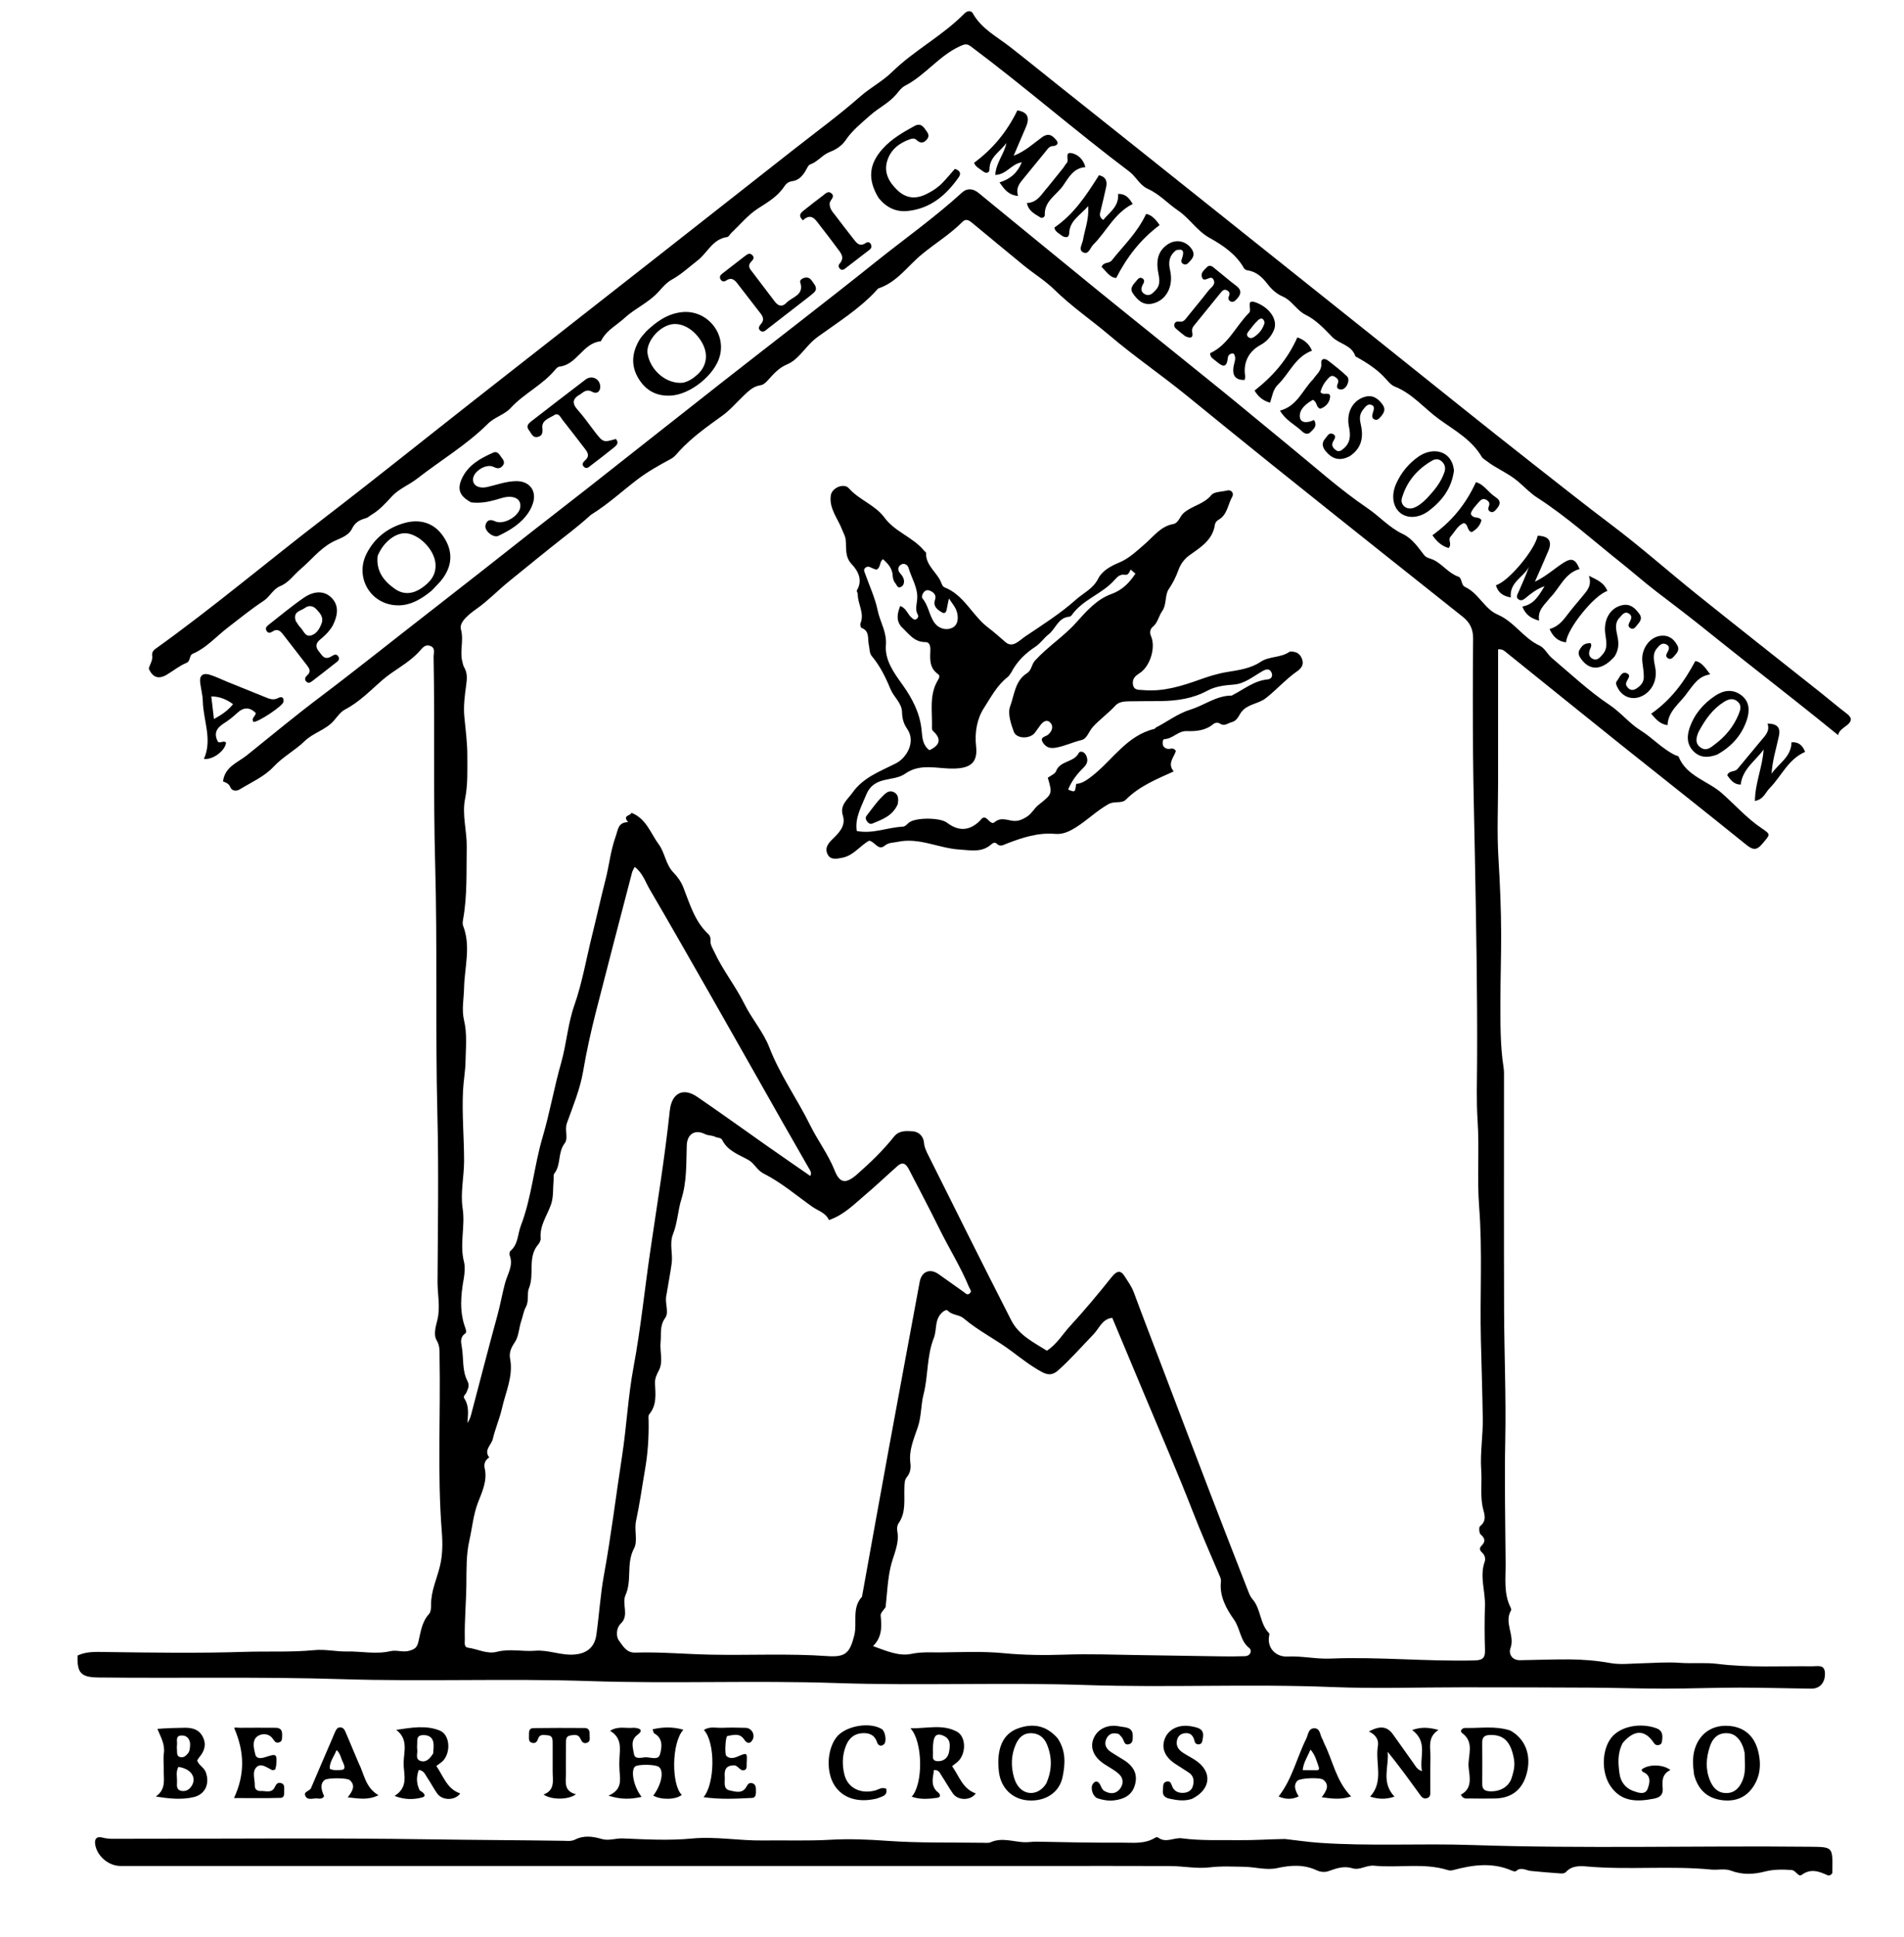 <svg version="1.1" id="Layer_1" xmlns="http://www.w3.org/2000/svg" xmlns:xlink="http://www.w3.org/1999/xlink" x="0px" y="0px"
	 width="100%" viewBox="0 0 960 976" enable-background="new 0 0 960 976" xml:space="preserve">
<path fill="#000000" opacity="1" stroke="none" 
	d="
M267.49,268.45 
	C277.41,260.662 287.141,253.196 296.785,245.619 
	C319.225,227.988 341.59,210.261 364.048,192.653 
	C389.779,172.48 415.756,152.616 441.28,132.186 
	C455.907,120.478 471.242,109.645 485.111,96.982 
	C487.616,94.696 490.663,95.01 493.28,97.146 
	C513.731,113.837 534.109,130.619 554.602,147.258 
	C574.57,163.472 594.682,179.508 614.665,195.703 
	C626.537,205.324 638.247,215.145 650.092,224.8 
	C663.073,235.38 675.584,246.67 689.395,256.038 
	C695.511,260.186 700.481,265.883 707.141,269.03 
	C712.16,271.401 714.867,275.707 718.039,279.713 
	C719.308,281.315 721.198,281.363 722.799,282.144 
	C727.333,284.358 730.309,288.853 735.29,290.599 
	C737.303,291.305 736.52,294.792 738.711,295.801 
	C745.518,298.936 748.454,306.863 755.117,309.72 
	C763.521,313.323 768.121,321.629 776.321,325.384 
	C778.8,326.519 780.237,329.744 782.474,331.629 
	C791.994,339.652 801.127,348.295 811.43,355.169 
	C817.263,359.06 821.57,364.578 827.098,368.029 
	C833.252,371.87 838.095,377.375 844.613,380.532 
	C845.206,380.819 846.188,380.918 846.367,381.358 
	C850.394,391.25 861.111,393.458 868.242,399.787 
	C874.792,405.602 880.735,412.305 888.079,417.287 
	C893.025,420.643 892.606,420.373 888.694,425.074 
	C885.589,428.805 883.745,428.36 880.277,425.553 
	C859.515,408.749 838.498,392.259 817.635,375.576 
	C798.221,360.052 778.893,344.419 759.526,328.835 
	C758.507,328.015 757.573,327.009 755.344,327.256 
	C755.344,335.435 755.345,343.688 755.344,351.941 
	C755.343,365.907 755.341,379.873 755.34,393.839 
	C755.339,406.671 754.74,419.539 755.509,432.324 
	C756.271,444.98 756.839,457.605 756.879,470.284 
	C756.915,481.714 756.51,493.136 756.513,504.554 
	C756.516,515.651 756.368,526.805 758.093,537.85 
	C758.399,539.809 758.314,541.837 758.314,543.833 
	C758.328,582.661 758.239,621.489 758.364,660.317 
	C758.434,682.174 759.403,704.041 758.95,725.882 
	C758.518,746.712 759.005,767.529 759.133,788.34 
	C759.177,795.466 758.119,803.155 761.642,810.068 
	C761.858,810.492 762.089,811.184 761.898,811.5 
	C758.121,817.758 763.984,824.124 761.568,830.623 
	C760.583,833.273 762.214,836.716 766.385,836.647 
	C774.603,836.511 782.861,836.202 791.029,836.231 
	C797.903,836.255 805.052,836.847 811.983,838.086 
	C816.934,838.971 821.864,838.341 826.831,838.225 
	C833.522,838.069 840.287,837.471 846.904,837.963 
	C853.277,838.437 859.598,837.705 866.003,838.498 
	C881.878,840.464 897.897,839.538 913.861,839.706 
	C916.427,839.733 919.993,838.618 920.14,843.17 
	C920.292,847.916 917.593,851.031 913.251,850.982 
	C901.148,850.848 889.045,850.46 876.943,850.464 
	C864.505,850.467 852.067,850.965 839.629,850.969 
	C827.027,850.972 814.426,850.542 801.824,850.468 
	C780.527,850.343 759.229,850.327 737.931,850.308 
	C715.769,850.288 693.577,851.06 671.451,850.165 
	C630.151,848.494 588.835,850.543 547.57,849.156 
	C505.6,847.745 463.622,849.573 421.693,848.157 
	C380.224,846.757 338.753,848.56 297.326,847.164 
	C255.689,845.761 214.051,847.503 172.451,846.197 
	C131.543,844.914 90.647,845.794 49.749,845.35 
	C40.852,845.253 38.819,843.206 39.119,834.276 
	C43.707,832.133 48.47,832.457 53.428,832.523 
	C76.754,832.836 100.104,833.186 123.41,832.435 
	C135.081,832.06 146.798,832.701 158.389,831.574 
	C164.134,831.015 169.551,832.367 174.969,832.252 
	C182.253,832.097 189.575,833.807 196.856,832.082 
	C200.029,831.331 203.285,832.886 206.636,831.815 
	C209.256,830.978 210.279,830.238 211.012,827.134 
	C212.112,822.475 212.699,817.323 216.29,813.39 
	C217.231,812.36 217.378,810.316 217.356,808.745 
	C217.255,801.782 220.311,795.596 221.863,789.043 
	C223.191,783.44 223.21,777.689 222.754,771.881 
	C220.457,742.624 222.189,713.306 221.626,684.02 
	C221.571,681.134 221.922,678.362 220.161,675.43 
	C218.379,672.462 219.859,667.968 220.514,665.241 
	C222.123,658.539 220.567,652.258 220.603,645.839 
	C220.759,617.844 221.238,589.833 220.535,561.854 
	C219.473,519.562 220.59,477.252 219.404,434.991 
	C218.432,400.351 219.277,365.735 218.618,331.116 
	C218.581,329.146 219.725,326.479 216.861,325.478 
	C214.37,324.607 213.085,326.409 211.552,328.131 
	C206.177,334.168 198.658,337.591 192.716,342.765 
	C186.68,348.02 181.203,353.764 173.988,357.54 
	C171.757,358.708 170.05,361.146 168.524,362.949 
	C164.372,367.853 158.041,369.182 153.714,373.385 
	C148.809,378.15 142.714,381.274 137.92,386.412 
	C133.351,391.31 126.659,394.27 120.761,397.854 
	C119.158,398.829 116.915,398.687 116.064,396.559 
	C115.336,394.74 113.756,394.368 112.45,393.763 
	C113.346,386.343 119.946,384.256 124.438,380.652 
	C136.56,370.928 148.524,360.967 160.919,351.623 
	C179.845,337.356 198.315,322.52 217.037,308.002 
	C233.832,294.978 250.524,281.821 267.49,268.45 
M297.964,259.419 
	C293.582,263.419 288.948,267.094 284.265,270.747 
	C274.956,278.007 265.846,285.544 256.664,292.958 
	C251.23,297.347 246.4,302.427 240.676,306.531 
	C237.016,309.155 231.341,313.285 232.395,317.13 
	C233.959,322.838 231.689,328.151 233.13,333.469 
	C233.388,334.421 233.533,335.46 234.023,336.284 
	C235.753,339.193 235.485,342.133 235.035,345.367 
	C234.313,350.56 233.623,355.91 234.114,361.081 
	C234.74,367.675 235.648,374.423 235.624,380.876 
	C235.596,387.988 235.955,395.305 234.495,402.529 
	C232.862,410.602 235.477,418.826 235.324,426.894 
	C235.097,438.93 235.67,451.075 233.536,463.043 
	C233.334,464.174 233.1,465.503 233.49,466.502 
	C237.553,476.904 234.197,487.484 233.984,497.922 
	C233.874,503.318 232.682,508.755 233.956,514.107 
	C235.605,521.039 234.845,528.101 234.715,534.99 
	C234.624,539.738 233.7,544.737 233.456,549.597 
	C232.864,561.374 233.991,573.158 233.991,584.958 
	C233.992,593.023 232.043,601.05 233.272,609.046 
	C234.643,617.966 231.634,626.889 233.941,635.89 
	C234.51,638.11 234.349,641.449 233.831,644.324 
	C232.326,652.665 231.575,661.066 234.646,669.287 
	C235.021,670.292 235.29,671.533 234.481,672.082 
	C231.834,673.877 232.459,676.579 232.839,678.774 
	C233.819,684.45 232.961,690.601 235.589,695.735 
	C236.967,698.427 235.964,699.676 235.218,701.659 
	C234.833,702.681 233.304,703.52 234.106,704.739 
	C236.657,708.618 235.973,712.828 235.66,717.116 
	C236.487,715.847 237.102,714.557 237.461,713.199 
	C241.908,696.412 246.202,679.583 250.802,662.837 
	C252.288,657.432 253.23,651.92 254.672,646.527 
	C255.89,641.972 258.947,637.805 257.007,632.691 
	C256.758,632.034 256.912,630.763 257.38,630.369 
	C261.316,627.049 260.986,621.903 262.602,617.699 
	C268.12,603.346 269.21,587.817 273.569,573.081 
	C277.212,560.768 279.383,548.022 282.91,535.669 
	C285.637,526.118 286.266,516.098 289.535,506.764 
	C293.619,495.102 295.637,482.963 298.607,471.053 
	C300.926,461.751 302.982,452.312 305.363,443.069 
	C307.174,436.037 307.84,428.709 310.359,421.731 
	C311.709,417.989 311.516,414.429 316.703,414.304 
	C313.532,410.603 318.301,411.203 318.299,409.567 
	C325.91,412.53 328.045,419.997 332.165,425.532 
	C335.258,429.688 335.572,435.65 339.631,439.79 
	C341.585,441.783 343.38,444.275 344.507,447.127 
	C347.797,455.448 350.222,464.275 357.098,470.686 
	C358.052,471.576 358.332,472.71 358.242,473.859 
	C358.06,476.181 359.319,477.882 360.229,479.846 
	C364.48,489.022 370.882,496.943 375.344,505.956 
	C379.09,513.525 384.873,520.01 387.884,527.804 
	C393.28,541.771 401.995,553.872 408.537,567.139 
	C412.356,574.885 417.644,581.772 420.836,589.851 
	C423.337,596.178 426.32,596.918 432.181,591.754 
	C438.804,585.919 445.236,579.76 450.758,572.808 
	C453.366,569.525 457.108,569.932 460.236,570.12 
	C462.958,570.285 465.628,572.363 465.901,576.015 
	C466.061,578.163 467.032,580.133 468.018,582.09 
	C474.64,595.236 481.148,608.439 487.753,621.594 
	C495.084,636.197 502.424,650.795 509.866,665.342 
	C513.758,672.95 521.18,676.47 527.829,680.666 
	C532.874,677.438 535.673,672.458 539.412,668.396 
	C546.753,660.42 553.706,652.067 560.48,643.598 
	C562.977,640.476 564.948,639.769 567.098,643.224 
	C568.725,645.837 570.592,648.34 571.699,651.345 
	C576.379,664.038 581.278,676.65 586.094,689.292 
	C594.04,710.153 601.944,731.029 609.942,751.869 
	C616.425,768.764 623.01,785.621 629.589,802.48 
	C630.061,803.69 630.669,804.931 631.513,805.897 
	C635.843,810.86 635.115,818.277 639.878,823.035 
	C640.185,823.342 639.884,824.301 639.801,824.949 
	C639.029,831.028 643.752,835.06 649.047,834.798 
	C656.299,834.438 663.525,836.125 670.694,835.831 
	C695.006,834.834 719.251,837.37 743.547,836.752 
	C747.454,836.653 748.864,835.552 748.737,831.597 
	C748.497,824.106 748.497,816.596 748.72,809.104 
	C748.94,801.737 745.936,794.414 748.589,786.995 
	C749.132,785.479 748.644,783.671 747.276,782.402 
	C746.16,781.367 745.696,780.244 746.944,778.999 
	C749.031,776.919 748.902,775.271 746.555,773.272 
	C745.766,772.6 745.578,769.623 746.22,769.126 
	C750.264,765.998 748.009,762.143 747.428,758.83 
	C746.376,752.832 747.254,746.802 746.831,740.802 
	C746.233,732.305 747.75,723.53 747.62,714.855 
	C747.423,701.732 746.994,688.613 746.668,675.492 
	C746.11,653.038 747.527,630.575 745.786,608.111 
	C744.669,593.703 745.963,579.215 745.005,564.724 
	C744.352,554.85 744.703,544.812 744.756,534.853 
	C744.938,500.433 744.281,466.026 743.648,431.618 
	C743.331,414.335 742.857,397.055 742.711,379.771 
	C742.547,360.443 742.569,341.111 742.748,321.782 
	C742.791,317.152 741.122,313.696 737.69,310.957 
	C723.942,299.983 710.137,289.08 696.377,278.12 
	C678.227,263.663 660.067,249.219 641.973,234.691 
	C627.245,222.865 612.592,210.945 597.937,199.029 
	C585.396,188.831 571.987,179.693 559.703,169.257 
	C550.469,161.414 540.411,154.582 531.713,146.056 
	C527.032,141.468 521.308,137.958 516.19,133.796 
	C507.449,126.69 498.83,119.435 490.121,112.291 
	C488.704,111.128 487.09,109.959 485.295,111.77 
	C479.07,118.053 471.485,122.637 464.707,128.236 
	C457.633,134.079 452.3,142.17 443.064,145.272 
	C442.771,145.37 442.523,145.661 442.302,145.906 
	C433.647,155.48 422.721,162.211 412.398,169.684 
	C410.628,170.965 409.151,172.371 407.668,173.962 
	C404.412,177.454 401.253,181.791 397.112,183.5 
	C392.588,185.366 389.969,188.551 387.035,191.759 
	C385.962,192.932 384.823,193.948 383.377,194.158 
	C379.805,194.678 377.467,197.015 375.056,199.296 
	C371.488,202.671 368.272,206.522 364.329,209.372 
	C356.675,214.907 348.967,220.294 342.518,227.295 
	C341.233,228.691 340.165,230.234 338.24,231.269 
	C332.414,234.4 326.571,237.674 321.324,241.666 
	C313.729,247.445 306.722,253.994 297.964,259.419 
M336.027,652.563 
	C334.995,656.446 337.506,661.21 335.431,664.094 
	C332.482,668.191 333.491,672.144 333.074,676.282 
	C332.585,681.124 334.548,686.278 332.155,690.709 
	C330.983,692.88 330.153,694.809 330.253,697.146 
	C330.486,702.56 331.258,708.012 327.342,712.709 
	C326.747,713.422 327.007,714.928 327.027,716.064 
	C327.171,724.305 326.645,732.403 325.214,740.616 
	C323.711,749.248 322.543,757.929 320.68,766.527 
	C319.709,771.007 321.673,776.599 319.695,780.285 
	C315.609,787.895 318.774,796.318 315.393,803.819 
	C313.397,808.246 317.353,813.996 313.099,818.08 
	C310.281,820.785 310.893,825.168 311.929,826.533 
	C313.866,829.083 315.683,832.961 320.241,832.815 
	C332.964,832.409 345.653,833.6 358.362,833.853 
	C377.954,834.243 397.556,833.201 417.15,834.575 
	C426.285,835.215 428.426,833.09 430.696,824.259 
	C432.358,817.79 429.318,810.389 434.616,804.665 
	C439.036,780.234 443.409,755.794 447.89,731.374 
	C453.12,702.877 458.449,674.398 463.722,645.909 
	C464.68,640.733 468.929,639.021 473.253,642.101 
	C477.439,645.082 481.628,648.059 485.828,651.02 
	C486.733,651.658 487.646,652.871 488.864,651.849 
	C490.227,650.704 489.084,649.819 488.558,648.551 
	C484.314,638.313 478.403,628.94 473.53,619.034 
	C468.687,609.188 463.541,599.491 458.512,589.738 
	C457.173,587.14 455.603,584.868 452.461,587.647 
	C447.001,592.476 441.722,597.514 436.159,602.218 
	C430.583,606.933 425.408,612.321 417.982,614.819 
	C416.173,611.012 412.419,610.163 409.521,608.105 
	C401.453,602.376 393.881,595.875 385.018,591.4 
	C381.667,589.707 380.335,586.224 377.42,584.586 
	C372.501,581.823 366.96,580.073 364.161,574.523 
	C363.481,573.175 361.788,573.499 360.633,572.901 
	C358.995,572.052 357.124,572.368 355.392,571.49 
	C350.451,568.987 346.471,571.475 346.267,577.116 
	C345.938,586.262 346.402,595.241 343.525,604.418 
	C341.798,609.925 341.599,616.253 339.345,621.897 
	C337.405,626.753 339.325,631.722 338.67,636.576 
	C337.983,641.667 336.964,646.714 336.027,652.563 
M358.128,501.299 
	C347.983,483.594 337.936,465.831 327.616,448.228 
	C325.388,444.426 324.008,439.851 320.007,436.858 
	C319.382,438.166 318.894,438.875 318.69,439.658 
	C312.556,463.185 306.376,486.7 300.376,510.261 
	C297.874,520.082 295.705,529.961 293.991,539.992 
	C292.474,548.864 288.912,557.425 285.837,565.973 
	C284.581,569.463 286.665,573.63 284.734,576.12 
	C281.125,580.773 282.997,586.908 279.5,591.37 
	C278.911,592.121 279.226,593.581 279.123,594.713 
	C278.751,598.816 279.14,603.183 277.83,606.96 
	C275.879,612.587 272.035,617.552 272.598,624.003 
	C272.686,625.02 272.071,626.333 271.365,627.148 
	C265.759,633.617 269.694,642.132 266.631,649.35 
	C265.65,651.66 266.799,655.612 265.167,658.588 
	C263.957,660.794 263.654,663.296 262.862,665.572 
	C261.6,669.2 261.636,673.387 259.54,676.453 
	C257.695,679.153 256.605,681.651 257.187,684.699 
	C258.876,693.535 254.917,701.566 253.084,709.74 
	C251.949,714.799 249.69,719.952 248.475,725.151 
	C247.768,728.179 243.768,730.746 246.678,734.459 
	C244.66,735.762 243.858,737.632 244.391,739.939 
	C245.819,746.119 243.08,751.808 241.06,757.032 
	C238.606,763.374 238.095,769.991 236.638,776.372 
	C235.042,783.366 235.218,790.909 235.142,798.275 
	C235.046,807.529 234.147,816.784 234.361,826.062 
	C234.398,827.651 233.824,830.044 235.912,830.324 
	C240.811,830.982 245.536,833.721 250.556,832.409 
	C257.017,830.721 263.474,832.405 269.961,831.87 
	C276.578,831.325 283.119,834.457 290.031,833.746 
	C296.091,833.123 299.813,829.952 300.672,823.941 
	C302.104,813.932 302.666,803.851 304.491,793.842 
	C308.114,773.972 310.545,753.887 313.626,733.914 
	C315.933,718.964 316.648,703.849 319.437,688.911 
	C323.013,669.761 324.966,650.311 327.785,631.015 
	C331.255,607.275 335.172,583.599 337.707,559.728 
	C338.648,550.868 344.37,547.848 351.546,552.747 
	C363.457,560.877 375.144,569.333 386.951,577.616 
	C394.093,582.627 401.284,587.57 408.575,592.628 
	C409.365,590.817 408.497,589.888 407.955,588.936 
	C403.522,581.151 399.023,573.404 394.605,565.61 
	C382.57,544.383 370.566,523.14 358.128,501.299 
M446.528,809.907 
	C445.646,811.305 443.909,812.785 444.033,814.087 
	C444.556,819.594 444.859,824.918 440.179,829.536 
	C447.156,832.073 453.348,834.778 459.6,833.444 
	C464.612,832.374 469.419,832.772 474.299,832.717 
	C484.906,832.597 495.588,832.09 506.107,833.108 
	C516.403,834.105 526.773,834.196 536.921,833.843 
	C549.499,833.406 562.034,833.889 574.552,834.075 
	C588.589,834.284 602.636,834.531 616.679,834.725 
	C620.338,834.775 624.001,834.732 627.659,834.623 
	C630.607,834.535 631.373,831.706 629.95,830.589 
	C625.214,826.871 625.423,820.724 622.123,816.101 
	C618.499,811.026 614.685,804.348 615.61,796.919 
	C615.706,796.146 615.434,795.257 615.117,794.514 
	C610.466,783.591 605.687,772.737 601.376,761.655 
	C593.745,742.042 585.338,722.731 577.232,703.303 
	C571.775,690.222 566.276,677.158 560.802,664.099 
	C555.709,664.674 554.149,669.521 551.429,672.33 
	C545.519,678.435 539.933,684.853 533.565,690.55 
	C530.733,693.084 528.336,693.064 525.092,691.278 
	C519.729,688.325 514.947,684.618 510.099,680.965 
	C502.273,675.067 493.368,670.747 485.869,664.36 
	C483.574,662.405 480.05,662.868 477.826,660.454 
	C477.302,659.885 476.1,660.424 475.023,661.411 
	C471.058,665.044 472.473,670.128 470.847,674.236 
	C467.198,683.456 468.051,693.373 465.625,702.814 
	C464.286,708.022 464.615,713.609 462.772,719.165 
	C460.879,724.871 458.1,730.82 459.019,737.401 
	C459.333,739.652 459.042,742.23 457.225,744.37 
	C455.974,745.844 456.046,748.036 455.982,750.013 
	C455.787,756.024 456.875,762.223 453.038,767.687 
	C452.36,768.652 452.167,770.3 452.402,771.506 
	C453.675,778.032 450.277,783.954 448.98,789.844 
	C447.532,796.412 447.305,802.785 446.528,809.907 
z"/>
<path fill="#000000" opacity="1" stroke="none" 
	d="
M75.017,336.944 
	C75.649,334.542 77.074,332.792 76.734,330.469 
	C76.532,329.083 77.086,327.905 78.307,327.031 
	C107.449,306.172 134.821,283.027 163.238,261.227 
	C188.84,241.588 213.996,221.367 239.384,201.447 
	C269.793,177.587 300.248,153.785 330.667,129.936 
	C353.775,111.82 376.86,93.675 399.949,75.534 
	C411.294,66.62 422.978,58.09 433.802,48.582 
	C438.891,44.111 444.917,41.031 449.712,36.334 
	C460.939,25.335 475.177,18.081 486.214,6.858 
	C487.615,5.433 489.573,5.065 490.511,6.747 
	C494.831,14.495 502.605,18.457 509.158,23.551 
	C517.212,29.811 525.106,36.266 533.092,42.605 
	C559.656,63.69 586.151,84.861 612.668,106.005 
	C640.187,127.95 667.702,149.899 695.216,171.851 
	C721.29,192.653 747.226,213.633 773.489,234.193 
	C786.283,244.209 798.994,254.337 811.993,264.109 
	C827.063,275.439 841.202,288.002 855.923,299.808 
	C876.493,316.306 897.234,332.592 917.889,348.986 
	C922.307,352.492 926.597,356.162 931.081,359.579 
	C933.776,361.632 933.956,363.296 931.241,365.469 
	C929.485,366.875 927.311,368.001 926.761,370.434 
	C911.508,358.036 896.147,345.995 880.804,333.927 
	C872.493,327.391 864.232,320.734 855.945,314.143 
	C848.99,308.612 841.852,303.258 834.824,297.857 
	C828.811,293.236 822.956,288.056 816.973,283.302 
	C803.147,272.317 790.019,260.417 775.087,250.798 
	C771.631,248.572 768.595,245.352 765.375,242.609 
	C760.401,238.372 754.34,236.112 749.32,232.15 
	C748.543,231.536 747.558,231.017 747.087,230.211 
	C742.037,221.557 733.278,216.812 725.656,211.3 
	C718.127,205.854 712.128,198.273 703.072,194.73 
	C701.102,193.96 699.22,191.36 697.398,189.509 
	C693.633,185.684 689.179,182.856 684.568,180.222 
	C684.139,179.976 683.464,179.79 683.343,179.429 
	C681.447,173.774 675.197,173.411 671.616,169.733 
	C667.592,165.599 663.578,161.238 658.307,158.652 
	C653.702,156.394 651.419,151.423 646.694,149.401 
	C643.603,148.078 641.135,145.797 639.139,143.2 
	C636.424,139.668 633.431,136.827 628.804,136.195 
	C628.223,136.115 627.488,135.643 627.203,135.138 
	C623.201,128.067 616.567,123.607 609.92,119.913 
	C603.446,116.316 599.818,110.04 593.949,106.072 
	C588.782,102.578 584.575,97.794 578.71,95.171 
	C574.694,93.375 572.815,89.025 569.329,86.4 
	C542.261,66.022 516.693,43.738 489.562,23.432 
	C487.459,21.858 486.346,22.224 484.013,23.289 
	C473.45,28.109 466.576,37.9 456.431,43.147 
	C454.387,44.204 453.176,46.047 451.849,47.608 
	C448.149,51.964 442.983,54.343 438.844,58.035 
	C434.445,61.959 429.766,65.621 426.41,70.603 
	C424.488,73.457 421.438,75.418 418.536,76.51 
	C414.646,77.974 412.358,81.495 408.575,82.837 
	C407.675,83.156 407.297,84.007 406.801,84.935 
	C405.21,87.916 403.21,90.806 399.441,91.304 
	C397.582,91.549 396.378,92.516 395.439,93.946 
	C392.102,99.027 387.103,101.898 382.103,105.122 
	C377.084,108.359 373.122,113.238 368.709,117.41 
	C367.996,118.083 367.419,119.352 366.659,119.454 
	C359.343,120.438 356.779,127.304 351.819,131.169 
	C347.542,134.5 343.576,138.213 338.757,140.898 
	C336.239,142.302 334.148,144.645 332.193,146.856 
	C327.256,152.44 320.261,155.317 314.9,160.248 
	C311.113,163.732 306.319,166.17 303.598,170.795 
	C303.346,171.224 303.089,171.965 302.776,171.998 
	C293.852,172.933 291.002,183.718 282.121,184.737 
	C281.395,184.82 280.601,185.508 280.095,186.125 
	C273.696,193.931 264.286,198.229 257.497,205.582 
	C254.286,209.06 249.479,210.087 245.999,213.548 
	C235.312,224.173 222.265,231.903 210.42,241.129 
	C206.282,244.353 201.019,246.394 197.568,250.164 
	C194.371,253.656 191.352,257.026 187.256,259.444 
	C186.294,260.013 185.546,260.853 184.348,261.177 
	C181.396,261.973 179.03,263.22 177.503,266.403 
	C175.597,270.375 170.873,271.336 167.328,273.292 
	C161,276.784 156.735,282.433 151.399,286.923 
	C148.05,289.742 145.616,293.596 141.309,295.357 
	C137.698,296.835 136.086,300.705 132.929,302.779 
	C126.568,306.957 120.679,311.788 114.7,316.382 
	C109.027,320.74 104.06,326.512 97.245,329.431 
	C95.119,330.342 96.368,333.121 93.844,334.138 
	C90.292,335.57 87.238,338.197 83.868,340.134 
	C80.006,342.355 76.954,341.484 75.017,336.944 
z"/>
<path fill="#000000" opacity="1" stroke="none" 
	d="
M647.852,926.741 
	C653.77,927.404 659.302,928.244 664.865,928.638 
	C690.631,930.464 716.459,928.899 742.229,929.774 
	C799.013,931.701 855.803,930.047 912.586,930.647 
	C924.038,930.769 924.039,930.663 923.865,942.201 
	C923.855,942.854 923.864,943.508 923.864,943.864 
	C923.203,945.007 922.202,945.326 921.551,945.037 
	C917.181,943.1 913.07,941.392 908.399,944.846 
	C906.733,946.078 905.525,942.55 903.338,942.382 
	C898.847,942.037 894.257,942.023 890.021,943.109 
	C884.035,944.643 878.542,944.886 872.629,942.66 
	C869.683,941.55 866.027,942.465 862.723,942.144 
	C841.955,940.128 821.082,942.425 800.29,940.609 
	C796.881,940.311 792.626,940.04 789.69,943.252 
	C788.939,944.072 787.914,944.18 786.92,944.105 
	C781.878,943.725 776.831,943.376 771.805,942.837 
	C769.328,942.571 766.917,940.643 764.409,942.894 
	C764.069,943.2 763.06,943.028 762.495,942.776 
	C752.543,938.355 742.553,939.753 732.529,942.456 
	C731.758,942.664 730.815,942.666 730.057,942.428 
	C717.816,938.591 705.197,941.434 692.83,940.203 
	C688.93,939.815 685.59,942.654 681.89,941.499 
	C677.541,940.143 673.779,941.559 669.815,942.947 
	C667.997,943.584 665.771,943.405 663.925,942.539 
	C657.414,939.484 650.837,939.901 644.014,941.401 
	C638.51,942.61 632.923,940.848 627.342,940.752 
	C621.531,940.651 615.79,940.332 609.973,941.033 
	C603.341,941.832 596.705,940.409 590.068,940.376 
	C568.239,940.269 546.41,940.348 524.581,940.347 
	C471.464,940.345 418.347,940.339 365.231,940.334 
	C349.812,940.333 334.393,940.331 318.974,940.331 
	C232.909,940.334 146.844,940.34 60.779,940.338 
	C54.873,940.338 49.18,935.59 48.058,929.889 
	C47.431,926.709 48.703,925.212 51.771,926.054 
	C54.595,926.829 57.388,926.639 60.197,926.641 
	C112.687,926.668 165.185,926.119 217.662,926.924 
	C239.787,927.264 261.915,927.322 284.039,927.652 
	C286.017,927.682 288.059,927.99 289.943,927.046 
	C294.525,924.749 298.929,925.461 303.745,926.821 
	C306.894,927.71 310.553,926.316 314.129,926.465 
	C325.651,926.945 337.289,927.607 348.721,926.517 
	C360.817,925.363 372.619,927.649 384.549,927.487 
	C395.919,927.333 407.277,927.788 418.675,927.13 
	C428.148,926.583 437.73,926.984 447.309,927.671 
	C463.331,928.819 479.465,928.419 495.552,928.647 
	C496.879,928.666 498.37,928.876 499.509,928.372 
	C505.127,925.887 510.746,928.113 516.314,928.366 
	C518.483,928.465 520.538,928.039 522.667,928.086 
	C536.942,928.398 551.223,928.657 565.5,928.586 
	C571.183,928.557 577.123,929.404 582.397,926.123 
	C582.782,925.883 583.56,925.723 583.83,925.937 
	C587.75,929.047 591.879,925.869 595.868,926.398 
	C605.576,927.687 615.391,927.218 625.108,927.328 
	C632.497,927.412 640.014,926.851 647.852,926.741 
z"/>
<path fill="#000000" opacity="1" stroke="none" 
	d="
M325.893,166.918 
	C331.179,161.915 336.656,158.066 343.842,157.305 
	C356.141,156.002 366.127,167.556 362.92,179.482 
	C360.366,188.977 348.124,198.803 338.254,199.359 
	C331.097,199.762 325.671,196.87 321.976,190.821 
	C317.904,184.156 318.647,177.513 322.538,171.057 
	C323.385,169.651 324.605,168.47 325.893,166.918 
M344.435,192.86 
	C347.274,192.196 349.609,190.619 351.713,188.698 
	C356.357,184.458 357.211,178.525 354.063,172.842 
	C350.262,165.977 343.585,162.148 337.916,163.582 
	C331.524,165.199 325.63,172.758 326.502,178.221 
	C327.847,186.651 336.139,193.805 344.435,192.86 
z"/>
<path fill="#000000" opacity="1" stroke="none" 
	d="
M217.629,297.671 
	C211.944,302.364 205.881,305.742 198.741,304.953 
	C185.991,303.544 179.007,290.272 184.9,278.848 
	C188.883,271.128 195.355,266.025 203.752,263.611 
	C211.806,261.297 218.704,263.588 223.174,269.844 
	C228.202,276.88 228.407,284.109 223.508,291.123 
	C221.907,293.415 219.788,295.346 217.629,297.671 
M190.416,280.114 
	C189.511,287.691 193.468,292.845 199.189,296.823 
	C203.434,299.774 207.996,299.378 212.282,296.551 
	C216.824,293.554 220.123,289.688 219.552,283.861 
	C218.884,277.059 211.845,269.769 205.362,268.798 
	C200.068,268.006 193.495,272.688 190.416,280.114 
z"/>
<path fill="#000000" opacity="1" stroke="none" 
	d="
M167.671,315.414 
	C165.898,318.333 163.723,320.415 161.415,322.303 
	C159.129,324.172 158.927,326.015 160.757,328.231 
	C162.303,330.103 163.455,332.735 166.704,330.979 
	C167.959,330.3 169.474,328.998 170.6,330.845 
	C171.679,332.613 169.908,333.497 168.791,334.385 
	C165.152,337.278 161.481,340.131 157.788,342.956 
	C156.745,343.755 155.522,344.751 154.31,343.35 
	C153.36,342.25 153.987,341.103 154.91,340.296 
	C157.037,338.435 155.98,336.821 154.676,335.146 
	C150.697,330.035 146.72,324.923 142.778,319.783 
	C141.328,317.892 139.825,316.604 137.372,318.27 
	C136.351,318.963 135.193,319.271 134.383,317.892 
	C133.604,316.564 134.429,315.654 135.366,314.922 
	C141.256,310.323 146.989,305.49 153.137,301.264 
	C158.553,297.542 163.517,297.781 166.897,300.99 
	C170.575,304.481 170.899,309.111 167.671,315.414 
M149.1,312.898 
	C149.853,313.984 150.459,315.222 151.391,316.123 
	C153.058,317.735 153.841,321.131 156.903,320.21 
	C159.698,319.369 161.238,316.695 162.195,313.993 
	C163.246,311.026 161.319,308.955 159.522,307.019 
	C157.834,305.199 155.651,304.932 153.702,306.389 
	C151.616,307.947 147.595,308.084 149.1,312.898 
z"/>
<path fill="#000000" opacity="1" stroke="none" 
	d="
M319.685,870.683 
	C323.319,870.983 324.251,872.145 321.337,874.314 
	C317.714,877.011 319.13,880.753 319.644,883.904 
	C320.102,886.717 323.269,885.725 325.211,885.564 
	C327.829,885.347 331.871,887.379 332.775,884.062 
	C333.724,880.583 334.456,875.979 329.81,873.489 
	C329.493,873.32 329.462,872.618 329.045,871.463 
	C334.244,870.282 339.084,870.124 344.564,871.674 
	C338.544,878.114 338.466,899.494 343.76,904.502 
	C340.853,906.965 333.4,907.159 329.385,904.876 
	C333.56,899.342 334.894,892.532 332.214,890.429 
	C330.485,889.073 321.432,888.979 320.105,890.303 
	C317.948,892.457 319.522,900.478 323.498,905.514 
	C318.095,906.705 313.257,906.966 306.789,904.904 
	C313.737,901.898 312.707,897.144 312.381,892.566 
	C312.228,890.416 312.21,888.241 312.328,886.088 
	C312.606,881.023 313.606,875.794 307.621,872.224 
	C311.723,869.616 315.624,871.135 319.685,870.683 
z"/>
<path fill="#000000" opacity="1" stroke="none" 
	d="
M114.384,343.507 
	C120.902,346.14 127.067,348.623 133.229,351.115 
	C135.531,352.046 137.704,353.16 140.334,351.723 
	C142.071,350.773 143.339,351.603 142.902,353.731 
	C142.465,355.857 130.553,363.737 127.881,363.833 
	C126.35,361.909 129.009,360.986 128.935,359.264 
	C125.815,356.235 122.777,356.314 119.519,359.365 
	C117.466,361.289 115.207,363.053 112.831,364.56 
	C109.247,366.834 107.602,369.545 109.884,373.784 
	C111.047,374.787 112.717,372.913 113.969,374.232 
	C113.584,378.267 107.376,383.004 102.802,382.473 
	C107.211,372.675 102.481,363.078 102.253,353.361 
	C102.18,350.238 101.321,347.139 100.931,344.015 
	C100.468,340.302 102.391,339.002 105.709,340.006 
	C108.56,340.868 111.262,342.223 114.384,343.507 
M106.544,350.95 
	C106.967,354.59 107.391,358.23 107.872,362.363 
	C111.906,360.124 114.959,358.058 117.495,354.844 
	C114.126,352.371 110.703,350.992 106.544,350.95 
z"/>
<path fill="#000000" opacity="1" stroke="none" 
	d="
M531.496,73.555 
	C529.15,73.428 528.306,74.989 527.266,76.259 
	C523.578,80.764 519.883,85.262 516.214,89.781 
	C514.244,92.207 512,94.539 513.326,98.754 
	C508.434,98.296 506.422,95.427 503.941,91.93 
	C509.546,90.186 513.033,87.022 515.194,81.799 
	C510.012,82.508 507.526,87.995 501.817,88.162 
	C502.169,81.885 506.441,77.57 507.408,72.038 
	C504.435,76.391 498.859,78.941 498.897,85.421 
	C498.908,87.116 497.228,87.524 495.933,86.536 
	C494.039,85.091 491.675,83.967 491.153,82.034 
	C500.847,74.83 507.789,66.226 512.967,55.625 
	C517.9,56.432 519.449,59.013 517.268,64.042 
	C515.356,68.452 513.479,72.878 511.077,78.486 
	C517.182,76.109 521.068,72.279 525.316,69.211 
	C528.865,66.649 530.81,68.429 532.773,70.869 
	C533.561,71.848 533.447,73.111 531.496,73.555 
z"/>
<path fill="#000000" opacity="1" stroke="none" 
	d="
M781.418,301.372 
	C778.768,304.85 775.145,307.409 776.029,312.765 
	C771.78,311.615 769.145,309.721 767.577,305.671 
	C773.305,304.577 775.778,300.438 778.766,295.392 
	C774.556,296.905 771.944,299.128 769.292,301.285 
	C768.227,302.152 767.062,303.001 765.703,302.094 
	C764.159,301.064 765.063,299.686 765.569,298.524 
	C767.421,294.262 769.351,290.035 770.922,285.587 
	C768.297,290.939 761.011,293.21 761.737,301.074 
	C757.69,300.357 755.289,298.603 754.237,294.906 
	C760.472,293.21 773.947,277.04 775.305,269.974 
	C780.915,270.14 782.748,272.692 780.673,277.636 
	C778.623,282.522 776.44,287.352 773.902,293.15 
	C779.678,290.347 783.646,286.622 788.131,283.71 
	C792.388,280.947 794.322,281.631 796.413,286.764 
	C788.879,288.854 786.522,296.278 781.418,301.372 
z"/>
<path fill="#000000" opacity="1" stroke="none" 
	d="
M211.655,902.311 
	C213.684,903.368 215.373,905.154 212.751,905.828 
	C208.645,906.883 204.141,907.071 198.942,905.045 
	C206.32,900.4 203.402,893.929 203.495,888.388 
	C203.588,882.825 206.061,876.443 199.766,871.735 
	C207.4,870.639 214.756,869.242 221.803,872.126 
	C226.614,874.094 227.459,882.359 223.705,886.965 
	C222.791,888.086 221.419,888.834 220.015,889.946 
	C223.718,895.45 225.474,901.606 232.04,903.772 
	C229.456,907.49 222.993,907.449 220.429,903.817 
	C218.613,901.245 217.18,898.403 215.4,895.802 
	C214.422,894.373 213.896,892.381 211.179,891.917 
	C209.883,895.332 209.827,898.675 211.655,902.311 
M218.413,883.606 
	C218.472,881.802 218.82,879.949 218.526,878.205 
	C218.032,875.266 215.868,874.257 213.046,874.398 
	C210.053,874.548 210.406,876.769 210.349,878.727 
	C210.32,879.717 210.227,880.727 210.372,881.696 
	C210.666,883.669 209.221,886.424 211.94,887.376 
	C214.668,888.33 216.602,886.492 218.413,883.606 
z"/>
<path fill="#000000" opacity="1" stroke="none" 
	d="
M472.31,902.71 
	C474.314,904.058 474.625,905.705 472.469,905.997 
	C468.356,906.555 464.094,906.981 459.674,905.416 
	C465.531,899.085 465.359,877.71 459.065,870.953 
	C467.645,871.06 475.296,868.756 482.514,872.671 
	C486.809,875 487.231,882.538 483.737,886.909 
	C482.831,888.043 481.494,888.833 480.05,890.035 
	C483.758,895.34 485.445,901.544 491.973,903.767 
	C489.469,907.498 482.995,907.458 480.437,903.797 
	C478.442,900.941 476.743,897.88 474.827,894.967 
	C473.965,893.658 473.462,891.807 470.871,891.994 
	C470.572,895.563 468.995,899.189 472.31,902.71 
M470.349,882.308 
	C470.752,884.303 469.14,887.487 472.971,887.532 
	C475.945,887.566 478.025,885.717 478.525,882.84 
	C479.058,879.769 479.496,876.361 475.731,874.732 
	C471.747,873.007 470.354,874.785 470.349,882.308 
z"/>
<path fill="#000000" opacity="1" stroke="none" 
	d="
M237.572,253.173 
	C231.745,250.079 230.396,246.603 232.857,241.215 
	C235.983,234.372 242.15,230.988 248.602,228.127 
	C251.121,227.01 251.984,229.53 253.182,230.999 
	C254.232,232.287 254.545,233.644 253.191,234.996 
	C251.754,236.43 250.453,236.056 248.73,235.241 
	C245.191,233.566 238.971,237.337 238.529,241.173 
	C238.146,244.496 241.225,246.429 245.742,245.404 
	C250.594,244.303 255.293,242.497 260.362,242.466 
	C267.064,242.425 270.777,247.409 268.666,253.766 
	C268.148,255.324 267.404,256.859 266.497,258.228 
	C262.777,263.849 257.215,267.213 251.323,270.025 
	C248.748,271.254 244.117,267.491 244.776,264.708 
	C245.372,262.191 246.968,261.44 249.67,262.722 
	C253.857,264.707 261.818,260.165 262.337,255.513 
	C262.692,252.339 260.735,250.638 257.592,250.39 
	C254.865,250.174 252.355,251.202 249.81,251.909 
	C245.931,252.987 242.035,253.693 237.572,253.173 
z"/>
<path fill="#000000" opacity="1" stroke="none" 
	d="
M292.683,198.635 
	C288.442,200.937 288.376,203.347 291.332,206.626 
	C294.334,209.954 296.892,213.682 299.635,217.243 
	C304.118,223.061 304.115,223.063 310.518,221.219 
	C312.324,223.261 310.783,224.52 309.357,225.662 
	C305.591,228.677 301.789,231.649 297.939,234.556 
	C296.952,235.301 295.775,236.574 294.446,235.288 
	C293.136,234.021 294.052,232.8 295.094,231.893 
	C297.353,229.927 296.431,228.113 294.992,226.253 
	C291.222,221.381 287.506,216.466 283.666,211.649 
	C282.621,210.338 281.655,207.785 279.489,209.172 
	C276.998,210.766 273.049,211.734 273.458,215.627 
	C273.717,218.09 273.421,219.644 271.108,220.188 
	C268.538,220.792 267.905,218.308 266.719,216.824 
	C265.111,214.812 266.322,213.507 267.913,212.283 
	C277.017,205.277 286.071,198.206 295.23,191.273 
	C298.203,189.022 302.14,190.636 302.61,194.331 
	C302.95,197.005 301.12,198.817 298.704,197.488 
	C296.132,196.072 294.694,197.096 292.683,198.635 
z"/>
<path fill="#000000" opacity="1" stroke="none" 
	d="
M694.661,880.319 
	C695.417,876.369 693.381,874.155 690.194,872.535 
	C695.873,869.519 699.394,870.009 702.206,873.841 
	C705.747,878.668 709.109,883.625 712.625,888.471 
	C713.65,889.884 714.36,891.674 716.957,892.553 
	C715.506,885.494 720.177,877.878 712.009,871.835 
	C716.971,870.052 720.899,870.623 725.272,871.787 
	C719.469,875.521 721.373,880.95 721.238,885.769 
	C721.085,891.255 721.223,896.748 721.164,902.238 
	C721.149,903.673 721.489,905.424 719.676,906.114 
	C717.674,906.876 716.687,905.454 715.67,904.043 
	C710.526,896.902 705.339,889.793 699.674,882.791 
	C700.443,890.206 696.189,898.158 703.099,905.38 
	C698.839,906.858 695.049,906.725 690.835,905.393 
	C697.751,897.759 693.457,888.88 694.661,880.319 
z"/>
<path fill="#000000" opacity="1" stroke="none" 
	d="
M443.034,99.823 
	C437.344,90.528 438.057,82.749 445.009,75 
	C449.537,69.951 455.298,66.666 461.144,63.457 
	C463.717,62.045 465.189,63.282 466.536,65.219 
	C467.568,66.703 468.992,68.144 467.472,70.099 
	C465.817,72.228 464.038,72.375 462.034,70.47 
	C461.282,69.755 460.215,69.701 459.203,70.039 
	C453.739,71.866 449.348,75.063 447.465,80.66 
	C445.401,86.797 448.148,91.694 452.463,95.835 
	C456.639,99.843 461.393,100.497 466.674,98.007 
	C469.723,96.57 472.521,94.783 474.885,92.438 
	C477.218,90.123 479.285,87.539 481.443,85.103 
	C483.881,85.858 484.795,87.302 483.421,89.267 
	C477.108,98.295 469.212,105.097 457.74,106.319 
	C451.845,106.947 447.019,104.677 443.034,99.823 
z"/>
<path fill="#000000" opacity="1" stroke="none" 
	d="
M761.443,872.05 
	C769.129,876.284 772.196,884.519 769.799,893.653 
	C767.633,901.909 762.139,906.233 753.626,906.327 
	C749.475,906.372 745.321,906.409 741.171,906.318 
	C739.633,906.285 737.76,906.883 736.553,904.407 
	C742.518,901.328 740.992,895.595 740.488,890.68 
	C739.893,884.875 743.803,878.108 737.134,873.281 
	C735.833,872.34 737.187,870.744 738.815,870.788 
	C746.241,870.988 753.751,869.593 761.443,872.05 
M763.279,886.122 
	C761.687,877.581 758.095,874.125 751.298,874.318 
	C748.65,874.393 747.306,875.3 747.335,878.115 
	C747.408,885.08 747.383,892.046 747.345,899.011 
	C747.331,901.483 748.413,902.516 750.92,902.686 
	C756.207,903.043 760.84,900.518 762.256,895.711 
	C763.083,892.901 764.032,889.981 763.279,886.122 
z"/>
<path fill="#000000" opacity="1" stroke="none" 
	d="
M79.349,871.247 
	C84.142,870.885 88.628,870.73 93.116,870.682 
	C96.963,870.642 100.412,871.503 102.299,875.365 
	C104.16,879.173 103.091,882.456 100.52,885.492 
	C100.101,885.987 99.796,886.579 99.406,887.175 
	C100.254,889.675 102.906,890.679 103.785,893.143 
	C105.833,898.884 103.519,904.26 97.633,905.64 
	C91.381,907.106 85.074,906.373 78.557,905.347 
	C83.877,901.651 82.477,896.605 82.552,891.998 
	C82.598,889.168 82.257,886.295 82.629,883.514 
	C83.248,878.881 80.998,875.273 79.349,871.247 
M89.938,890.426 
	C88.562,892.899 89.358,895.585 89.247,898.169 
	C89.171,899.922 88.962,902.066 91.444,902.495 
	C93.814,902.904 95.603,901.793 96.783,899.748 
	C99.143,895.658 96.309,891.308 89.938,890.426 
M95.864,878.739 
	C95.604,875.964 93.894,874.383 91.301,874.586 
	C88.296,874.822 89.492,877.539 89.246,879.307 
	C89.111,880.276 89.194,881.283 89.249,882.269 
	C89.32,883.559 89.142,885.07 90.864,885.464 
	C92.524,885.845 93.686,884.891 94.68,883.707 
	C95.698,882.493 95.812,881.007 95.864,878.739 
z"/>
<path fill="#000000" opacity="1" stroke="none" 
	d="
M854.13,894.228 
	C853.532,889.516 853.237,885.244 854.634,881.014 
	C857.072,873.63 863.065,869.411 870.897,869.697 
	C878.907,869.99 884.305,874.391 886.35,882.066 
	C888.209,889.042 887.611,895.697 883.206,901.469 
	C879.348,906.525 873.694,908.041 867.581,907.076 
	C860.469,905.953 856.046,901.63 854.13,894.228 
M879.629,883.181 
	C879.31,882.069 879.094,880.914 878.652,879.853 
	C877.072,876.06 874.551,873.302 870.12,873.413 
	C865.921,873.518 863.485,876.145 862.201,879.898 
	C860.21,885.715 859.768,891.577 862.225,897.392 
	C863.751,901.005 866.193,903.6 870.409,903.594 
	C874.641,903.589 877.005,900.92 878.545,897.331 
	C880.39,893.033 879.717,888.507 879.629,883.181 
z"/>
<path fill="#000000" opacity="1" stroke="none" 
	d="
M533.228,875.963 
	C537.546,882.287 537.105,889.045 535.752,895.521 
	C534.09,903.472 526.968,907.892 518.443,907.299 
	C510.492,906.747 504.669,901.129 503.666,892.996 
	C503.362,890.526 503.231,888.071 503.446,885.55 
	C504.032,878.679 506.804,873.268 513.543,870.908 
	C520.903,868.33 527.627,869.538 533.228,875.963 
M527.486,898.833 
	C530.454,892.281 530.615,885.649 527.852,879.02 
	C526.382,875.496 523.649,873.43 519.757,873.407 
	C515.955,873.385 513.642,875.724 512.197,878.967 
	C509.725,884.516 509.646,890.243 511.345,896.005 
	C514.023,905.086 522.996,905.926 527.486,898.833 
z"/>
<path fill="#000000" opacity="1" stroke="none" 
	d="
M378.385,135.84 
	C382.602,141.417 386.649,146.695 390.666,151.997 
	C392.413,154.304 394.431,154.816 396.49,152.619 
	C399.352,149.565 405.676,148.839 403.454,142.188 
	C403.09,141.095 404.811,140.009 406.258,139.87 
	C408.538,139.649 409.318,141.556 410.388,142.976 
	C411.483,144.428 411.96,146 410.397,147.435 
	C409.175,148.557 407.842,149.561 406.53,150.581 
	C400.094,155.584 393.659,160.588 387.197,165.557 
	C386.06,166.43 384.81,167.894 383.287,166.586 
	C381.958,165.444 382.917,164.136 383.808,163.102 
	C385.315,161.353 384.802,159.694 383.601,158.125 
	C379.656,152.972 375.672,147.848 371.691,142.722 
	C370.234,140.846 368.614,139.668 366.202,141.329 
	C365.099,142.088 363.982,142.023 363.264,140.695 
	C362.531,139.339 363.393,138.483 364.334,137.748 
	C368.137,134.777 371.958,131.828 375.789,128.893 
	C376.879,128.057 378.072,127.295 379.323,128.574 
	C380.673,129.955 379.569,131.001 378.671,131.977 
	C377.652,133.085 377.27,134.216 378.385,135.84 
z"/>
<path fill="#000000" opacity="1" stroke="none" 
	d="
M818.177,878.347 
	C815.45,883.529 815.857,888.751 816.562,893.823 
	C817.106,897.742 819.399,901.031 823.305,902.463 
	C825.862,903.4 829.511,904.763 830.749,901.437 
	C831.719,898.832 832.865,894.72 828.361,892.945 
	C828.018,892.81 827.876,892.166 827.652,891.778 
	C830.949,888.982 838.462,888.981 842.236,891.999 
	C838.121,893.844 837.993,897.365 838.334,901.039 
	C838.638,904.309 837.128,905.773 833.933,906.404 
	C825.493,908.072 817.533,908.169 812.042,900.134 
	C807.27,893.151 807.626,881.757 812.471,875.649 
	C816.928,870.032 826.831,867.994 835.031,870.894 
	C838.69,872.187 838.333,874.998 837.919,877.863 
	C837.79,878.75 837.079,879.274 836.188,879.419 
	C835.101,879.595 834.434,879.171 833.775,878.19 
	C829.334,871.574 823.972,871.543 818.177,878.347 
z"/>
<path fill="#000000" opacity="1" stroke="none" 
	d="
M627.548,191.478 
	C622.675,191.633 621.315,189.001 621.946,184.836 
	C622.281,182.631 623.575,180.423 622.056,178.211 
	C620.218,177.884 619.18,179.087 619.06,180.309 
	C618.453,186.54 615.616,184.037 613.01,181.906 
	C611.799,180.916 610.13,180.105 610.134,178.007 
	C619.348,173.756 623.108,164.259 629.831,157.595 
	C631.425,156.014 627.657,150.216 633.517,152.539 
	C640.621,155.356 644.296,161.487 642.356,166.218 
	C640.988,169.557 638.657,172.156 635.478,173.881 
	C629.634,177.051 626.81,182.627 627.775,189.253 
	C627.868,189.888 627.805,190.545 627.548,191.478 
M637.62,162.678 
	C637.187,160.28 635.781,159.945 634.201,161.46 
	C632.439,163.149 630.965,165.149 629.451,167.081 
	C628.855,167.843 628.33,168.801 629.26,169.723 
	C630.271,170.725 631.37,170.45 632.395,169.753 
	C634.761,168.144 636.596,166.092 637.62,162.678 
z"/>
<path fill="#000000" opacity="1" stroke="none" 
	d="
M180.775,888.359 
	C183.698,894.022 184.048,900.676 190.823,904.689 
	C185.338,907.354 180.772,906.282 175.322,905.761 
	C177.8,902.521 179.412,899.809 176.361,897.067 
	C175.028,895.869 165.271,895.856 163.756,896.959 
	C161.654,898.488 161.538,901.179 163.418,905.154 
	C162.625,906.636 161.146,906.433 159.909,906.309 
	C157.884,906.106 155.193,907.454 153.996,905.114 
	C152.807,902.791 156.14,902.682 156.826,901.063 
	C160.383,892.664 164.018,884.3 167.623,875.922 
	C168.083,874.855 168.475,873.757 168.989,872.718 
	C169.499,871.686 169.995,870.532 171.403,870.49 
	C173.022,870.441 173.709,871.62 174.241,872.871 
	C176.381,877.911 178.49,882.963 180.775,888.359 
M172.984,888.183 
	C171.873,886.298 171.834,883.805 169.719,881.925 
	C168.304,885.327 166.113,887.912 166.26,891.344 
	C168.24,892.338 170.086,892.031 171.881,891.95 
	C174.312,891.84 173.883,890.323 172.984,888.183 
z"/>
<path fill="#000000" opacity="1" stroke="none" 
	d="
M369.884,889.632 
	C365.488,889.759 365.213,892.513 365.419,895.569 
	C365.59,898.099 364.46,901.552 367.988,902.283 
	C370.796,902.866 374.42,904.136 376.39,900.308 
	C377.106,898.919 377.969,898.144 379.509,898.705 
	C381.043,899.265 381.14,900.687 381.141,902.033 
	C381.143,903.679 381.343,905.935 379.195,906.043 
	C371.195,906.443 363.161,906.897 354.722,905.656 
	C360.396,899.041 360.894,878.418 354.923,871.799 
	C357.846,869.85 361.057,870.831 364.057,870.712 
	C368.043,870.555 372.044,870.578 376.031,870.731 
	C378.999,870.845 380.863,874.153 379.445,876.747 
	C378.13,879.155 376.458,878.511 375.256,876.66 
	C372.983,873.16 369.764,874.334 366.761,874.838 
	C365.795,875 365.259,883.954 366.202,884.835 
	C367.89,886.413 369.94,886.014 371.799,885.227 
	C376.789,883.115 376.769,883.062 376.477,888.472 
	C376.415,889.609 376.729,890.821 375.842,891.805 
	C373.139,893.256 372.447,889.487 369.884,889.632 
z"/>
<path fill="#000000" opacity="1" stroke="none" 
	d="
M535.869,119.09 
	C533.947,117.601 531.821,116.693 531.639,114.666 
	C541.487,107.871 547.549,98.684 554.094,88.311 
	C556.071,88.743 558.691,89.936 557.702,94.357 
	C556.832,98.246 555.95,102.133 554.99,106 
	C554.591,107.609 553.886,109.18 556.24,110.843 
	C559.548,106.897 564.226,104.034 563.75,97.723 
	C567.815,97.621 569.44,100.121 571.104,102.788 
	C561.876,107.413 557.884,116.68 551.183,123.339 
	C549.654,124.859 548.901,128.46 546.214,127.2 
	C543.526,125.939 545.702,123.016 546.051,120.921 
	C546.909,115.76 549.09,110.811 548.683,103.864 
	C544.411,108.69 539.381,111.205 539.097,117.379 
	C538.999,119.504 537.995,119.967 535.869,119.09 
z"/>
<path fill="#000000" opacity="1" stroke="none" 
	d="
M667.627,878.484 
	C672.117,887.427 673.584,897.432 681.23,905.301 
	C676.194,907.003 671.725,906.462 666.405,905.707 
	C668.793,902.462 670.56,899.621 667.219,896.895 
	C665.572,895.551 655.551,896.017 654.209,897.355 
	C652.397,899.163 652.482,901.428 654.797,905.285 
	C651.32,906.956 648.1,906.78 644.687,905.315 
	C651.584,896.437 653.845,885.751 658.59,876.254 
	C659.586,874.262 659.613,871.143 662.423,870.962 
	C665.777,870.746 665.449,874.348 666.701,876.299 
	C667.054,876.849 667.217,877.52 667.627,878.484 
M662.601,892.094 
	C663.874,892.078 665.693,892.498 664.842,890.21 
	C663.802,887.413 663.161,884.363 660.732,881.684 
	C659.252,885.341 657.189,888.149 656.827,892.057 
	C658.732,892.057 660.341,892.057 662.601,892.094 
z"/>
<path fill="#000000" opacity="1" stroke="none" 
	d="
M142.276,873.948 
	C142.146,875.831 142.584,877.583 140.59,878.087 
	C138.718,878.561 138.256,877.056 137.284,875.873 
	C135.144,873.27 131.598,873.551 129.631,875.109 
	C126.984,877.208 127.993,881.094 128.686,884.004 
	C129.353,886.805 132.3,885.97 134.21,885.348 
	C139.339,883.677 139.675,883.824 139.281,889.355 
	C139.224,890.155 138.946,890.939 138.772,891.725 
	C138.126,891.856 137.545,892.178 137.192,892.013 
	C134.686,890.837 131.765,888.361 129.466,890.414 
	C126.876,892.727 128.576,896.675 128.467,899.902 
	C128.408,901.669 129.745,902.664 131.44,902.555 
	C133.918,902.395 136.995,903.882 138.528,900.616 
	C139.262,899.054 140.03,897.991 141.866,898.618 
	C143.518,899.182 143.316,900.702 143.28,901.988 
	C143.235,903.568 143.698,905.952 141.458,906.018 
	C133.614,906.249 125.759,906.108 117.991,906.108 
	C123.489,894.181 123.378,883.165 118.092,870.824 
	C118.213,870.388 119.738,870.711 120.99,870.701 
	C126.643,870.652 132.297,870.655 137.95,870.69 
	C139.94,870.703 142.145,870.53 142.276,873.948 
z"/>
<path fill="#000000" opacity="1" stroke="none" 
	d="
M418.331,102.241 
	C418.093,105.21 419.92,106.863 421.283,108.691 
	C424.161,112.551 427.153,116.326 430.1,120.135 
	C431.756,122.275 433.301,124.632 436.554,122.447 
	C437.477,121.827 438.53,121.94 439.081,123.051 
	C439.561,124.018 439.441,125.055 438.543,125.756 
	C434.355,129.024 430.147,132.265 425.921,135.484 
	C425.238,136.003 424.39,136.223 423.642,135.581 
	C422.762,134.824 422.574,133.734 423.3,132.921 
	C426.121,129.764 423.924,127.443 422.124,125.049 
	C419.328,121.331 416.561,117.588 413.665,113.95 
	C411.306,110.986 409.238,106.885 404.843,111.036 
	C402.333,108.722 403.608,107.37 405.124,106.161 
	C408.372,103.573 411.639,101.008 414.959,98.516 
	C416.219,97.57 417.623,95.932 419.297,97.509 
	C421.07,99.178 418.857,100.434 418.331,102.241 
z"/>
<path fill="#000000" opacity="1" stroke="none" 
	d="
M876.173,387.357 
	C880.255,382.493 884.053,377.87 887.875,373.265 
	C889.963,370.749 892.546,368.462 891.177,364.634 
	C896.112,364.711 897.839,366.645 896.927,370.925 
	C895.591,377.195 893.584,383.325 893.24,389.919 
	C896.681,384.747 903.141,381.616 903.288,374.051 
	C906.966,373.809 908.915,375.734 910.136,378.908 
	C901.5,382.667 898.194,391.228 892.234,397.217 
	C890.121,399.34 889.232,402.829 884.831,403.635 
	C884.927,394.529 888.683,386.44 889.224,377.701 
	C885.156,383.408 878.608,387.384 877.649,395.416 
	C874.155,395.327 872.528,392.972 870.899,390.723 
	C871.78,388.034 874.7,389.292 876.173,387.357 
z"/>
<path fill="#000000" opacity="1" stroke="none" 
	d="
M600.986,906.53 
	C596.953,907.859 593.395,907.183 589.766,906.455 
	C587.063,905.912 586.005,904.45 586.367,901.93 
	C586.584,900.416 585.997,898.295 588.244,897.785 
	C590.323,897.314 590.531,899.156 591.138,900.49 
	C592.269,902.98 594.522,903.656 596.935,903.473 
	C599.01,903.315 600.853,902.224 601.444,900.073 
	C602.138,897.542 601.966,895.035 599.523,893.364 
	C597.19,891.769 594.736,890.351 592.395,888.768 
	C587.184,885.244 585.447,880.795 587.353,876.06 
	C589.235,871.384 594.351,868.932 600.237,869.886 
	C606.012,870.821 607.204,872.135 606.381,876.532 
	C606.157,877.734 605.97,878.891 604.484,879.051 
	C603.303,879.177 602.542,878.468 602.301,877.422 
	C601.642,874.569 600.105,872.933 597.017,873.486 
	C595.027,873.843 593.808,875.124 593.415,877.145 
	C592.848,880.055 594.378,881.928 596.602,883.366 
	C598.556,884.631 600.652,885.678 602.6,886.951 
	C611.352,892.674 610.777,901.646 600.986,906.53 
z"/>
<path fill="#000000" opacity="1" stroke="none" 
	d="
M564.167,873.88 
	C560.986,872.833 558.839,873.837 557.731,876.491 
	C556.595,879.216 557.832,881.372 560.133,882.901 
	C562.347,884.374 564.686,885.657 566.912,887.113 
	C571.998,890.443 573.781,894.533 572.119,899.881 
	C570.591,904.799 566.567,906.673 561.828,907.265 
	C558.981,907.62 556.167,907.148 553.461,906.266 
	C550.96,905.452 549.519,900.861 551.144,898.807 
	C552.431,897.18 553.725,897.632 554.65,899.298 
	C555.289,900.449 555.579,901.83 556.841,902.546 
	C559.625,904.125 562.451,904.167 564.538,901.647 
	C566.556,899.209 566.566,896.181 564.175,894 
	C561.994,892.01 559.257,890.631 556.765,888.98 
	C551.541,885.52 549.543,880.953 551.256,876.392 
	C553.108,871.463 558.366,868.731 564.411,869.987 
	C567.23,870.573 571.254,870.11 571.139,874.92 
	C571.1,876.567 571.309,878.444 569.177,878.998 
	C567.091,879.54 566.842,877.775 566.207,876.435 
	C565.795,875.565 565.072,874.844 564.167,873.88 
z"/>
<path fill="#000000" opacity="1" stroke="none" 
	d="
M733.097,237.102 
	C731.964,245.968 727.194,252.208 720.683,257.229 
	C715.56,261.181 709.699,261.494 705.931,258.403 
	C702.224,255.362 701.369,249.431 703.987,243.671 
	C706.515,238.108 710.282,233.512 715.33,230.019 
	C722.204,225.263 732.003,226.707 733.097,237.102 
M719.532,251.041 
	C723.179,247.125 726.596,243.048 728.305,237.851 
	C728.995,235.754 728.525,233.907 726.827,232.435 
	C725.371,231.173 723.731,231.197 722.177,232.078 
	C714.617,236.362 709.307,242.617 706.863,250.95 
	C705.792,254.602 709.409,257.284 712.962,255.855 
	C715.317,254.908 717.256,253.337 719.532,251.041 
z"/>
<path fill="#000000" opacity="1" stroke="none" 
	d="
M441.961,906.39 
	C432.519,908.617 424.865,906.135 420.759,899.735 
	C416.505,893.105 416.91,881.905 421.632,875.615 
	C426.003,869.792 438.31,867.509 444.604,871.353 
	C446.36,872.425 447.197,877.628 445.72,878.983 
	C444.155,880.419 442.714,879.55 442.201,877.993 
	C440.891,874.02 437.895,873.128 434.346,873.453 
	C430.523,873.803 427.996,876.111 426.573,879.628 
	C424.629,884.435 424.543,889.468 425.763,894.34 
	C427.447,901.073 433.981,904.208 441.218,902.296 
	C442.923,901.845 444.46,900.488 446.794,901.369 
	C447.725,905.081 444.592,905.325 441.961,906.39 
z"/>
<path fill="#000000" opacity="1" stroke="none" 
	d="
M865.771,380.271 
	C861.199,381.966 857.179,381.963 853.846,378.577 
	C850.562,375.241 850.432,371.18 851.843,366.986 
	C854.214,359.938 858.814,354.565 864.923,350.534 
	C869.114,347.769 873.737,347.143 877.961,350.351 
	C882.338,353.674 882.233,358.502 880.662,363.074 
	C878.086,370.57 873.077,376.228 865.771,380.271 
M856.367,368.923 
	C855.299,371.646 854.426,374.413 857.293,376.586 
	C860.336,378.892 862.686,376.574 864.829,374.957 
	C870.067,371.005 874.155,366.054 876.645,359.899 
	C877.546,357.674 878.27,355.389 876.069,353.514 
	C873.774,351.559 871.425,352.338 869.19,353.742 
	C863.538,357.294 859.793,362.509 856.367,368.923 
z"/>
<path fill="#000000" opacity="1" stroke="none" 
	d="
M662.086,191.117 
	C663.908,188.432 666.534,186.705 666.174,183.096 
	C665.931,180.656 667.895,180.414 669.547,181.674 
	C672.849,184.193 676.124,186.782 679.146,189.623 
	C680.956,191.325 679.032,195.984 676.524,196.238 
	C674.597,196.434 673.558,195.391 674.43,193.486 
	C675.292,191.601 674.357,190.686 672.99,189.845 
	C671.203,188.746 670.266,190.083 669.242,191.191 
	C667.59,192.979 666.609,194.724 665.769,197.454 
	C666.683,199.793 670.983,196.813 670.635,200.166 
	C670.354,202.874 668.345,205.147 665.659,205.981 
	C663.368,205.218 664.343,202.696 661.968,201.497 
	C658.846,203.261 655.212,205.97 655.354,209.812 
	C655.489,213.446 659.37,213.219 662.488,211.638 
	C664.409,214.595 662.366,216.144 660.838,217.703 
	C659.32,219.251 657.743,218.549 656.439,217.313 
	C652.925,213.986 648.23,211.847 645.377,206.938 
	C654.102,204.607 656.64,196.653 662.086,191.117 
z"/>
<path fill="#000000" opacity="1" stroke="none" 
	d="
M285.35,886.039 
	C285.35,888.694 285.307,890.858 285.358,893.019 
	C285.463,897.413 283.788,902.518 290.376,904.202 
	C286.641,907.069 278.081,907.116 274.045,904.335 
	C280.018,902.11 278.619,897.167 278.649,892.737 
	C278.681,887.913 278.657,883.088 278.644,878.264 
	C278.639,876.549 278.593,874.691 276.341,874.515 
	C274.479,874.369 272.172,873.579 271.271,876.279 
	C270.785,877.734 269.976,878.672 268.373,878.296 
	C266.337,877.819 266.731,876.052 266.715,874.622 
	C266.696,872.974 266.547,870.891 268.898,870.857 
	C277.544,870.733 286.193,870.758 294.84,870.811 
	C297.144,870.825 297.361,872.635 297.289,874.371 
	C297.232,875.77 297.882,877.577 295.976,878.256 
	C294.154,878.904 293.322,877.71 292.641,876.175 
	C291.562,873.743 289.346,874.271 287.433,874.598 
	C285.215,874.977 285.392,876.902 285.369,878.561 
	C285.336,880.889 285.354,883.219 285.35,886.039 
z"/>
<path fill="#000000" opacity="1" stroke="none" 
	d="
M731.574,270.214 
	C729.688,272.031 732.349,273.994 730.416,276.16 
	C726.727,275.166 724.194,272.612 722.238,269.721 
	C731.962,262.716 738.953,254.287 744.153,243.027 
	C748.003,243.824 750.436,248.213 754.145,250.6 
	C757.207,252.571 756.238,254.66 754.324,256.772 
	C753.641,257.526 752.883,258.312 751.779,257.989 
	C750.33,257.566 750.148,256.388 750.666,255.185 
	C751.346,253.604 750.718,252.643 749.413,251.888 
	C747.69,250.891 746.55,251.943 745.554,253.11 
	C743.959,254.975 742.153,256.734 741.574,258.844 
	C742.581,261.794 745.588,259.925 746.954,262.119 
	C746.286,264.994 744.305,266.866 742.007,268.19 
	C739.43,267.238 740.514,264.365 738.091,263.581 
	C735.152,264.632 733.76,267.61 731.574,270.214 
z"/>
<path fill="#000000" opacity="1" stroke="none" 
	d="
M597.645,169.451 
	C596.18,168.323 594.988,167.418 593.876,166.424 
	C592.916,165.565 591.586,164.77 592.203,163.162 
	C592.741,161.758 594.007,162.046 595.182,162.106 
	C596.943,162.195 597.723,160.817 598.662,159.649 
	C602.198,155.252 605.841,150.939 609.289,146.475 
	C610.518,144.885 613.082,143.552 611.935,141.075 
	C610.675,138.352 608.368,141.702 606.563,140.654 
	C604.689,137.934 606.931,136.305 608.394,134.764 
	C610.212,132.851 611.714,134.702 613.08,135.781 
	C616.466,138.455 619.701,141.33 623.16,143.903 
	C626.331,146.261 625.764,148.488 623.402,150.896 
	C622.562,151.753 621.614,152.56 620.356,151.853 
	C619.364,151.296 619.149,150.295 619.621,149.262 
	C620.207,147.979 619.955,147.019 618.707,146.34 
	C617.09,145.46 616.205,146.631 615.381,147.637 
	C610.854,153.156 606.374,158.714 601.873,164.255 
	C601.091,165.219 600.891,166.237 601.133,167.496 
	C601.714,170.522 600.093,170.521 597.645,169.451 
z"/>
<path fill="#000000" opacity="1" stroke="none" 
	d="
M814.07,330.832 
	C807.829,337.888 801.703,338.258 797.263,332.146 
	C796.152,330.617 795.321,329.147 796.582,327.166 
	C798.003,324.933 799,324.189 801.888,324.079 
	C802.657,325.029 802.209,325.969 801.809,326.868 
	C800.89,328.936 800.857,330.933 803.069,332.026 
	C805.383,333.17 806.724,331.234 808.035,329.778 
	C811.032,326.451 809.692,322.549 809.308,318.824 
	C808.596,311.91 812.022,306.269 817.874,304.978 
	C821.973,304.074 824.444,306.439 826.58,309.398 
	C828.472,312.019 826.42,313.706 825.028,315.495 
	C824.309,316.418 823.447,317.333 822.091,316.569 
	C820.714,315.793 821.034,314.693 821.618,313.576 
	C822.419,312.045 823.215,310.391 821.289,309.204 
	C819.107,307.858 817.985,309.826 816.753,311.058 
	C813.617,314.193 815.069,318.003 815.679,321.45 
	C816.265,324.767 816.032,327.686 814.07,330.832 
z"/>
<path fill="#000000" opacity="1" stroke="none" 
	d="
M592.902,126.151 
	C589.407,128.992 589.037,132.17 589.96,136.172 
	C591.878,144.485 587.852,151.578 580.959,153.015 
	C576.191,154.008 573.404,151.084 571.136,147.721 
	C569.316,145.02 571.718,143.128 573.232,141.217 
	C573.995,140.255 574.929,139.476 576.177,140.402 
	C577.172,141.14 576.927,142.144 576.4,143.069 
	C575.3,145.002 574.867,146.938 577.169,148.218 
	C579.642,149.594 581.235,147.73 582.712,146.185 
	C584.897,143.9 584.736,141.22 584.139,138.272 
	C583.009,132.697 583.073,127.277 588.33,123.433 
	C592.367,120.482 597.283,121.12 600.316,124.78 
	C602.24,127.101 602.316,129.168 600.206,131.347 
	C599.17,132.416 598.239,133.975 596.521,132.997 
	C595.006,132.135 595.845,130.7 596.22,129.438 
	C597.022,126.735 596.563,125.06 592.902,126.151 
z"/>
<path fill="#000000" opacity="1" stroke="none" 
	d="
M680.495,229.921 
	C675.38,232.573 671.567,231.265 668.318,227.246 
	C666.594,225.114 666.365,223.079 668.204,220.999 
	C669.239,219.828 670.058,217.733 672.074,218.712 
	C674.06,219.674 672.801,221.305 672.139,222.554 
	C671.105,224.506 672.133,225.75 673.497,226.812 
	C675.033,228.007 676.32,227.026 677.481,226.035 
	C680.984,223.043 681.032,219.296 680.16,215.115 
	C678.699,208.117 681.877,202.051 687.693,200.12 
	C691.841,198.742 694.662,200.556 697.053,203.827 
	C698.87,206.314 697.773,208.146 696.16,210.011 
	C695.268,211.041 694.291,212.118 692.797,211.269 
	C691.541,210.556 691.823,209.305 692.151,208.151 
	C692.599,206.574 693.542,204.641 691.254,203.964 
	C689.436,203.426 688.311,205.164 687.272,206.437 
	C685.579,208.514 685.387,210.725 686.025,213.417 
	C687.53,219.768 686.93,225.682 680.495,229.921 
z"/>
<path fill="#000000" opacity="1" stroke="none" 
	d="
M820.034,345.525 
	C821.307,347.739 822.975,348.207 824.834,347.124 
	C827.076,345.818 828.815,343.904 828.813,341.165 
	C828.812,338.688 828.414,336.205 828.098,333.736 
	C827.247,327.081 831.816,320.739 837.82,320.343 
	C841.654,320.091 844.113,322.218 845.766,325.332 
	C847.051,327.751 845.223,329.392 843.799,331.003 
	C842.975,331.934 841.957,332.509 840.758,331.563 
	C839.731,330.751 840.111,329.824 840.627,328.91 
	C841.504,327.357 842.197,325.694 840.071,324.686 
	C837.963,323.687 836.667,325.235 835.467,326.667 
	C832.541,330.158 834.36,334.013 834.764,337.693 
	C835.351,343.059 832.922,348.139 828.236,350.601 
	C823.351,353.168 818.072,351.443 815.582,346.509 
	C815.038,345.43 814.4,344.26 815.209,343.24 
	C816.572,341.522 817.579,338.119 820.147,339.238 
	C823.497,340.698 818.919,343.111 820.034,345.525 
z"/>
<path fill="#000000" opacity="1" stroke="none" 
	d="
M528.282,94.295 
	C531.011,90.918 533.531,87.822 536.021,84.703 
	C536.642,83.926 537.049,82.949 537.76,82.282 
	C539.32,80.815 536.438,76.365 540.419,77.201 
	C543.357,77.818 546.213,80.182 547.263,84.218 
	C541.064,84.676 538.731,89.715 535.912,93.678 
	C532.593,98.344 526.445,101.384 526.786,108.409 
	C526.831,109.344 525.508,110.18 524.486,109.531 
	C521.793,107.82 518.603,106.488 517.755,102.318 
	C523.145,102.121 525.13,97.764 528.282,94.295 
z"/>
<path fill="#000000" opacity="1" stroke="none" 
	d="
M560.512,131.281 
	C566.426,123.79 573.374,117.392 577.873,107.815 
	C580.562,108.191 582.938,110.787 584.68,113.434 
	C574.952,120.725 568.286,129.441 562.784,140.081 
	C559.551,139.923 557.784,136.723 555.409,134.516 
	C556.522,131.796 559.107,132.988 560.512,131.281 
z"/>
<path fill="#000000" opacity="1" stroke="none" 
	d="
M644.556,193.62 
	C641.742,196.211 641.509,199.654 640.372,202.926 
	C636.347,201.854 634.092,199.405 632.547,196.824 
	C642.034,189.389 649.184,181.054 654.133,170.028 
	C657.092,171.056 659.969,172.931 661.501,176.719 
	C653.112,179.853 650.275,187.909 644.556,193.62 
z"/>
<path fill="#000000" opacity="1" stroke="none" 
	d="
M781.306,317.02 
	C785.255,315.861 787.653,313.276 789.883,310.301 
	C792.476,306.841 795.344,303.589 798.087,300.242 
	C800.265,297.584 802.741,295.062 801.124,290.171 
	C805.772,292.383 808.962,293.921 810.447,297.837 
	C803.955,299.675 789.93,317.056 789.622,323.704 
	C785.425,323.228 782.983,320.743 781.306,317.02 
z"/>
<path fill="#000000" opacity="1" stroke="none" 
	d="
M850.903,348.866 
	C847.185,354.386 841.122,358.01 840.762,365.428 
	C836.577,364.886 834.666,361.969 832.514,359.696 
	C842.382,352.749 848.954,344.044 854.767,333.147 
	C857.652,333.459 859.711,336.313 862.29,339.839 
	C856.414,340.707 853.993,344.904 850.903,348.866 
z"/>
<path fill="#000000" opacity="1" stroke="none" 
	d="
M650.326,328.361 
	C653.699,328.18 655.697,329.537 656.613,332.46 
	C657.473,335.205 655.896,336.967 653.984,338.305 
	C648.33,342.261 643.761,347.482 638.334,351.755 
	C634.385,354.864 629.047,354.661 625.881,358.834 
	C624.52,360.628 623.892,363.227 620.917,363.97 
	C618.919,364.47 617.349,366.211 615.043,364.621 
	C614.102,363.971 612.665,364.118 611.725,364.902 
	C607.733,368.234 603.058,368.567 598.149,368.432 
	C594.062,368.32 591.336,372.261 587.211,372.459 
	C586.243,372.505 586.119,373.977 586.259,375.021 
	C586.439,376.36 587.305,376.994 588.536,377.344 
	C589.888,377.728 591.559,376.291 592.881,378.449 
	C591.978,381.57 588.392,384.744 591.792,388.741 
	C583.103,392.692 574.447,396.167 567.663,402.98 
	C565.541,405.111 561.947,403.525 558.906,405.226 
	C552.98,408.541 548.233,413.329 542.538,416.906 
	C539.075,419.081 535.848,420.56 532.014,420.231 
	C523.35,419.489 515.461,422.097 507.591,425.128 
	C506.027,425.731 504.325,426.968 502.561,425.172 
	C501.763,424.36 500.719,424.695 499.875,425.452 
	C495.07,429.759 489.597,428.483 483.827,428.127 
	C473.283,427.476 463.4,421.873 452.494,424.258 
	C450.28,424.742 448.152,424.477 446.064,426.18 
	C442.731,428.9 441.158,424.1 438.236,423.65 
	C433.646,426.115 430.493,431.081 424.769,432.232 
	C421.85,432.819 418.807,433.458 417.326,430.62 
	C415.937,427.959 416.844,425.734 419.554,423.063 
	C422.463,420.195 426.715,416.495 424.967,410.94 
	C423.318,405.698 427.387,402.902 429.854,399.412 
	C435.293,391.718 443.859,388.679 451.77,384.659 
	C457.021,381.991 461.987,373.847 457.365,367.252 
	C455.56,364.677 454.869,361.939 454.803,358.892 
	C454.7,354.188 450.668,351.369 448.994,347.289 
	C446.596,341.445 443.71,335.557 439.481,330.532 
	C438.349,329.187 438.462,326.781 438.041,324.853 
	C437.378,321.817 438.59,318.005 434.378,316.423 
	C433.953,316.264 433.598,314.746 433.855,314.128 
	C436.009,308.95 432.42,304.355 432.48,299.41 
	C432.488,298.771 431.81,297.922 432.045,297.517 
	C435.081,292.31 432.732,287.82 429.416,284.296 
	C425.93,280.592 426.799,276.316 426.431,272.235 
	C426.242,270.132 425.283,268.708 424.61,266.951 
	C422.446,261.299 417.961,256.292 418.88,249.723 
	C419.441,245.716 425.555,243.266 428.031,246.088 
	C433.235,252.019 441.241,254.411 445.976,260.874 
	C451.244,268.065 460.375,270.696 465.962,277.55 
	C466.271,277.929 466.927,278.281 466.915,278.628 
	C466.685,285.195 472.758,288.55 474.712,293.994 
	C474.98,294.74 475.503,295.712 476.146,295.96 
	C486.171,299.821 490.191,310.227 498.268,316.304 
	C501.18,318.495 504.116,321.13 506.949,323.583 
	C510.63,326.77 514.003,322.69 516.896,320.746 
	C525.661,314.86 534.688,309.165 542.51,302.163 
	C546.216,298.844 551.136,296.751 553.711,291.593 
	C555.605,287.798 559.833,285.319 564.385,283.455 
	C569.158,281.501 573.232,277.591 577.256,274.124 
	C581.693,270.301 585.141,265.288 591.501,264.093 
	C594.298,263.567 594.794,260.268 596.814,258.509 
	C601.062,254.808 607.028,254.112 610.807,249.416 
	C612.132,247.771 616.271,247.816 619.119,247.118 
	C620.49,246.782 622.458,248.265 621.226,250.454 
	C619.029,254.356 618.855,259.467 614.286,261.994 
	C613.51,262.423 612.697,263.451 612.578,264.298 
	C611.493,272.023 605.523,275.705 599.949,279.652 
	C597.207,281.593 595.285,284.141 594.215,287.138 
	C592.956,290.665 591.369,293.795 589.246,296.959 
	C587.228,299.965 588.341,304.614 585.957,307.985 
	C584.185,310.491 583.828,313.79 581.205,315.899 
	C579.918,316.934 579.569,318.821 580.314,320.491 
	C582.847,326.168 579.999,335.899 574.372,339.392 
	C572.08,340.814 570.816,342.395 571.237,344.99 
	C571.719,347.963 574.196,347.563 576.333,347.755 
	C586.448,348.661 595.64,345.796 605.098,342.411 
	C609.274,340.916 614.011,339.411 618.712,338.658 
	C624.501,337.73 630.65,336.85 635.465,333.606 
	C640.051,330.516 645.694,331.666 650.326,328.361 
M509.889,338.859 
	C509.3,339.635 508.846,340.585 508.102,341.158 
	C502.727,345.302 499.589,351.402 496.099,356.8 
	C492.629,362.168 491.345,369.122 492.151,376.101 
	C493.182,385.032 488.38,387.145 480.935,387.314 
	C472.707,387.501 464.132,384.424 456.38,389.901 
	C450.362,394.154 440.798,390.71 436.768,400.464 
	C434.191,406.702 430.978,412.244 431.974,418.776 
	C440.09,420.364 447.347,416.979 454.949,416.626 
	C456.439,416.557 457.178,415.509 458.196,414.629 
	C461.407,411.853 473.997,411.932 477.428,414.556 
	C483.342,419.079 488.829,418.775 494.066,413.617 
	C494.752,412.942 495.142,411.867 496.591,412.033 
	C498.261,412.518 499.69,415.793 501.429,414.352 
	C504.681,411.658 507.687,413.33 510.838,413.656 
	C513.447,413.927 515.554,412.968 517.773,411.566 
	C520.25,410.001 521.412,407.376 523.585,405.653 
	C530.668,400.036 530.667,400.034 528.3,391.933 
	C529.723,390.854 531.916,390.057 532.449,388.636 
	C534.481,383.221 541.452,384.332 543.908,379.466 
	C544.516,378.263 546.602,378.727 547.51,380.456 
	C548.781,382.874 548.32,384.869 546.4,386.746 
	C543.1,389.971 540.291,393.56 538.558,397.914 
	C542.059,399.338 542.059,399.338 542.588,395.07 
	C545.802,394.788 548.251,392.935 550.794,390.939 
	C561.061,382.879 568.188,370.635 582.043,367.325 
	C582.32,367.259 582.481,366.798 582.763,366.655 
	C588.623,363.695 593.786,359.571 600.271,357.576 
	C607.266,355.426 613.334,350.468 621.12,350.53 
	C621.252,350.531 621.372,350.316 621.518,350.242 
	C627.273,347.338 632.369,342.997 639.175,342.381 
	C640.976,342.218 641.828,340.735 641.164,339.078 
	C640.216,336.714 638.353,337.185 636.606,338.181 
	C631.986,340.816 627.529,344.549 622.306,344.96 
	C617.495,345.34 612.937,345.806 608.745,348.073 
	C601.374,352.058 593.429,353.188 585.237,353.298 
	C579.76,353.371 574.281,353.308 568.806,353.425 
	C566.486,353.475 563.998,353.795 562.388,355.565 
	C558.838,359.47 554.488,362.485 550.927,366.441 
	C548.981,368.604 548.084,372.297 545.3,372.945 
	C540.798,373.994 536.67,376.1 532.03,376.838 
	C528.853,377.343 527.031,376.152 525.774,374.109 
	C524.08,371.354 527.158,371.352 528.511,370.185 
	C530.32,368.623 531.471,366.057 529.476,364.087 
	C527.672,362.306 525.797,363.789 524.487,365.539 
	C523.591,366.736 522.73,367.958 521.855,369.169 
	C519.478,372.46 512.534,372.484 511.153,368.72 
	C509.674,364.689 507.984,359.527 509.317,355.951 
	C511.451,350.227 511.769,343.055 517.737,339.309 
	C520.242,337.736 520.004,334.939 521.846,332.909 
	C528.246,325.854 536.361,320.753 542.666,313.684 
	C547.753,307.979 553.048,302.021 560.171,299.436 
	C565.97,297.331 569.357,293.737 572.497,289.088 
	C571.609,288.338 570.884,287.726 570.071,287.038 
	C569.321,288.372 569.076,289.976 566.963,289.652 
	C564.808,289.321 563.424,290.602 561.981,292.248 
	C555.765,299.341 545.919,302.069 540.351,310.016 
	C540.087,310.392 539.541,310.758 539.101,310.792 
	C533.517,311.213 532.286,316.928 528.634,319.746 
	C526.412,321.46 524.706,324.14 522.029,325.915 
	C517.214,329.108 512.915,333.031 509.889,338.859 
M454.322,315.687 
	C451.666,312.356 452.524,308.994 453.865,305.404 
	C457.076,306.473 457.562,309.582 459.59,311.227 
	C460.38,311.868 461.037,312.72 462.149,311.929 
	C462.908,311.389 463.213,310.592 462.747,309.756 
	C461.232,307.04 462.329,304.298 462.47,301.531 
	C462.751,295.979 459.565,291.307 458.105,286.19 
	C457.668,284.657 455.782,283.383 454.053,284.689 
	C452.593,285.792 452.527,287.455 453.945,289.015 
	C454.709,289.856 455.445,290.911 455.691,291.985 
	C456.027,293.452 455.682,295.135 454.189,295.812 
	C452.461,296.596 452.211,294.801 451.388,293.837 
	C450.421,292.706 450.18,291.41 450.113,290.165 
	C449.911,286.406 447.732,284.047 445.208,281.799 
	C443.215,283.254 444.223,286.013 441.876,287.099 
	C441.089,286.795 440.123,286.531 439.267,286.066 
	C438.104,285.432 437.038,285.32 436.104,286.338 
	C435.261,287.257 435.899,288.222 436.219,289.134 
	C438.378,295.286 441.222,301.296 442.526,307.623 
	C443.727,313.451 447.203,318.562 446.673,325.014 
	C446.039,332.733 450.81,339.16 454.962,344.95 
	C460.05,352.044 463.852,359.459 464.666,367.925 
	C465.058,371.999 465.205,375.471 468.605,378.052 
	C473.791,375.63 475.02,372.512 470.367,368.299 
	C470.045,368.009 469.873,367.379 469.889,366.916 
	C470.165,358.921 468.389,350.662 472.65,343.171 
	C473.374,341.897 474.275,340.649 472.94,339.702 
	C468.792,336.761 468.86,332.668 469.072,328.269 
	C469.158,326.476 469.206,323.572 466.514,323.576 
	C460.913,323.582 458.236,319.431 454.322,315.687 
M477.255,307.509 
	C476.939,308.654 476.244,309.354 475.09,308.683 
	C472.586,307.228 470.297,305.676 471.494,302.045 
	C472.071,300.293 471.183,298.809 469.462,297.947 
	C468.358,297.393 467.245,297.095 466.21,297.995 
	C465.102,298.958 464.486,300.835 465.114,301.579 
	C468.199,305.238 468.512,310.225 471.215,313.903 
	C473.484,316.991 477.609,317.905 480.588,316.113 
	C483.271,314.499 483.377,310.58 482.152,307.461 
	C481.416,305.587 480.004,303.979 478.464,301.578 
	C477.966,303.898 477.657,305.336 477.255,307.509 
z"/>
<path fill="#000000" opacity="1" stroke="none" 
	d="
M452.588,405.386 
	C450.001,411.184 444.82,412.956 439.895,415.011 
	C438.667,415.524 437.629,414.675 436.977,413.636 
	C436.442,412.785 436.238,411.953 437.041,410.936 
	C439.534,407.779 441.762,404.45 444.665,401.577 
	C446.452,399.808 448.031,398.009 450.543,399.125 
	C452.946,400.193 453.197,402.594 452.588,405.386 
z"/>
</svg>